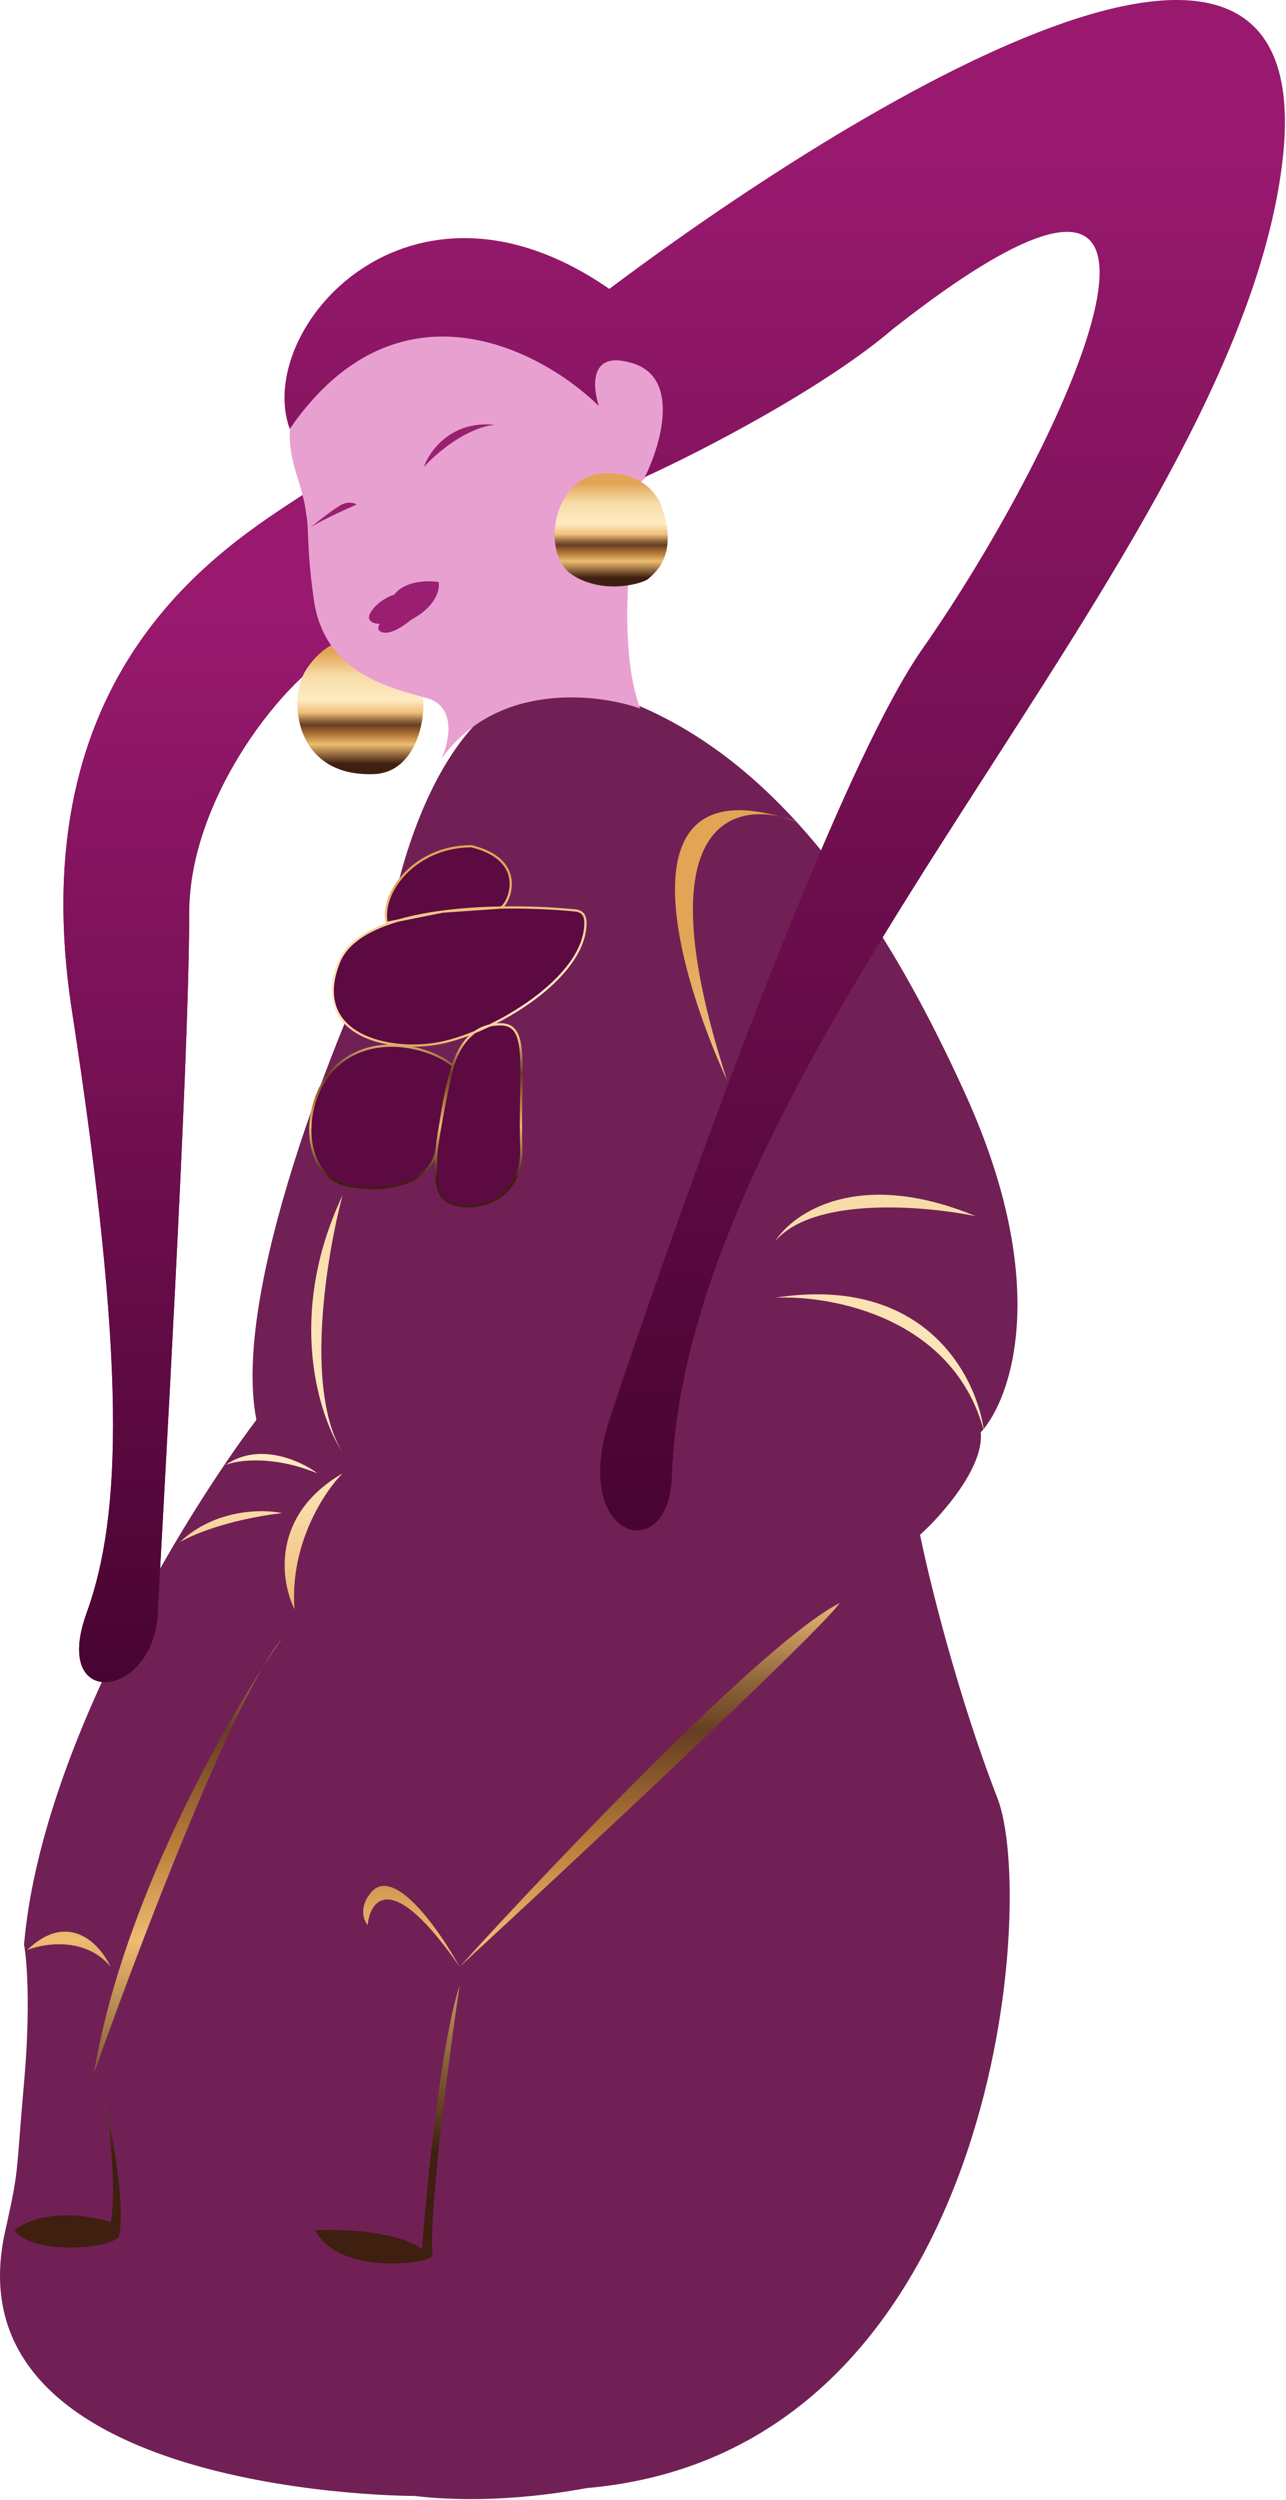 <?xml version="1.0" encoding="UTF-8"?> <svg xmlns="http://www.w3.org/2000/svg" width="569" height="1106" viewBox="0 0 569 1106" fill="none"> <path d="M433.943 633.636C435.425 649.174 416.652 670.325 407.081 678.957C411.095 698.689 423.568 749.622 441.353 795.499C459.137 841.376 441.353 1084.62 259.802 1100.62C257.537 1100.82 221.888 1108.62 183.388 1104.12C170.388 1104.12 -23.112 1100.62 2.297 986.96C8.757 958.061 6.928 962.912 10.633 921.29C13.598 887.992 11.868 866.719 10.633 860.244C18.044 773.671 82.266 669.4 113.45 628.086C102.335 571.85 148.34 457.282 172.732 407.027C179.525 366.946 206.449 290.3 259.802 304.359C326.495 321.933 380.218 380.204 427.459 484.721C465.251 568.335 447.528 618.837 433.943 633.636Z" fill="#712056"></path> <path d="M31.822 447.04C8.654 296.197 98.543 242.214 134.684 218.461C134.684 235.489 147.04 269.976 153.218 285.092C125.417 298.973 83.716 353.573 83.716 403.545C83.716 471.732 71.669 675.618 69.816 713.56C67.962 751.502 22.555 757.055 38.308 713.56C54.062 670.066 55.774 602.997 31.822 447.04Z" fill="#731453"></path> <path d="M31.822 447.04C8.654 296.197 98.543 242.214 134.684 218.461C134.684 235.489 147.04 269.976 153.218 285.092C125.417 298.973 83.716 353.573 83.716 403.545C83.716 471.732 71.669 675.618 69.816 713.56C67.962 751.502 22.555 757.055 38.308 713.56C54.062 670.066 55.774 602.997 31.822 447.04Z" fill="url(#paint0_linear_273_2527)"></path> <path d="M165.473 342.444C184.166 341.717 188.841 317.581 186.972 306.968C175.755 306.968 158.619 292.111 153.322 283.317C150.207 283.317 142.293 285.864 135.564 296.052C127.152 308.787 129.958 343.827 165.473 342.444Z" fill="url(#paint1_linear_273_2527)"></path> <path d="M188.844 308.809C202.175 312.513 198.719 328.251 195.325 335.657C219.765 301.588 264.14 306.649 283.272 313.439C272.904 286.036 278.952 235.365 283.272 213.454C298.085 201.419 300.862 164.388 283.272 158.834C269.201 154.39 261.362 158.216 261.054 166.24C206.434 136.615 203.096 130.414 172.18 145.872C131.447 166.24 122.264 181.978 131.447 210.677C138.853 233.821 134.224 232.896 138.853 265.298C143.482 297.7 172.181 304.181 188.844 308.809Z" fill="#E8A0D0"></path> <path d="M267.132 209.393C285.15 208.647 292.158 220.28 293.409 226.189C299.978 246.718 288.717 254.183 286.84 256.049C284.963 257.916 267.132 263.514 253.056 254.183C238.979 244.852 244.61 210.326 267.132 209.393Z" fill="url(#paint2_linear_273_2527)"></path> <path d="M354.043 364.101C351.18 362.883 348.121 361.872 344.987 361.182C274.709 341.718 299.478 429.579 321.687 477.869C287.335 372.12 318.775 355.415 344.987 361.182C347.846 361.974 350.863 362.944 354.043 364.101Z" fill="url(#paint3_linear_273_2527)"></path> <path d="M435.397 633.26C432.316 609.211 409.512 563.704 342.95 574.063C368.219 572.83 422.085 582.943 435.397 633.26Z" fill="url(#paint4_linear_273_2527)"></path> <path d="M431.7 537.99C409.204 533.366 359.96 529.111 342.95 549.09C350.962 536.449 379.929 516.532 431.7 537.99Z" fill="url(#paint5_linear_273_2527)"></path> <path d="M151.582 528.741C144.495 555.256 134.572 615.131 151.582 642.509C141.105 626.785 126.437 582.018 151.582 528.741Z" fill="url(#paint6_linear_273_2527)"></path> <path d="M151.582 651.759C143.57 659.775 128.101 683.022 130.319 711.88C124.156 699.547 119.78 670.257 151.582 651.759Z" fill="url(#paint7_linear_273_2527)"></path> <path d="M371.608 709.105C339.067 725.384 245.879 823.182 203.353 870.045C194.725 854.321 174.879 825.648 164.525 836.747C158.608 843.407 160.827 849.388 162.676 851.546C163.909 839.831 173.77 827.128 203.353 870.045C254.508 822.873 359.775 724.644 371.608 709.105Z" fill="url(#paint8_linear_273_2527)"></path> <path d="M140.489 651.759C133.093 646.209 114.603 637.699 99.811 648.059C105.05 645.901 120.52 643.619 140.489 651.759Z" fill="url(#paint9_linear_273_2527)"></path> <path d="M124.772 669.332C116.144 667.483 95.004 667.483 79.473 682.282C84.403 679.199 100.366 672.292 124.772 669.332Z" fill="url(#paint10_linear_273_2527)"></path> <path d="M116.238 737.603C119.352 732.744 122.227 728.458 124.772 724.829C122.209 727.925 119.338 732.266 116.238 737.603C91.837 775.682 52.719 848.971 41.569 917.217C58.12 870.254 93.401 776.921 116.238 737.603Z" fill="url(#paint11_linear_273_2527)"></path> <path d="M48.965 870.045C44.343 860.179 30.476 844.887 11.986 862.646C19.69 859.563 37.871 856.726 48.965 870.045Z" fill="url(#paint12_linear_273_2527)"></path> <path d="M191.335 997.688C189.856 976.969 198.731 909.51 203.353 878.37C195.218 902.788 188.87 966.24 186.713 994.913C175.619 986.773 150.658 985.972 139.564 986.588C149.733 1006.94 191.335 1001.39 191.335 997.688Z" fill="url(#paint13_linear_273_2527)"></path> <path d="M48.965 982.888C25.299 976.229 10.753 982.58 6.439 986.588C13.835 997.688 48.965 994.913 52.663 989.363C55.621 975.304 49.581 942.808 46.192 928.317C51.369 959.395 50.198 977.647 48.965 982.888Z" fill="url(#paint14_linear_273_2527)"></path> <path d="M221.46 401.472C224.218 401.409 235.004 380.934 208.622 374.343C183.874 374.343 168.292 394.497 171.042 408.238L176.334 407.175C163.521 410.891 153.524 416.741 149.96 425.644C137.128 457.707 171.959 465.952 194.873 461.371C199.41 460.464 204.665 458.804 210.176 456.531C206.443 459.162 202.881 463.713 200.364 471.448C192.118 464.12 164.626 454.959 147.211 473.28C133.278 487.938 132.545 520.394 154.543 524.581C173.792 528.246 191.382 521.833 193.251 508.092C193.251 508.092 193.251 508.092 193.251 508.092C192.097 519.964 193.674 526.327 194.873 528.246C198.54 537.407 231.354 537.407 230.621 508.092C229.704 471.448 234.417 453.126 221.455 453.126C219.967 453.126 218.313 453.261 216.585 453.664C237.275 443.685 259.035 426.203 259.035 408.238C259.035 405.49 258.119 403.078 254.452 402.742C245.552 401.852 233.842 401.248 221.46 401.472Z" fill="#5C0A41"></path> <path d="M200.364 471.448C205.515 455.621 215.039 453.126 221.455 453.126C234.417 453.126 229.704 471.448 230.621 508.092C231.354 537.407 198.54 537.407 194.873 528.246C193.346 525.803 191.207 516.153 194.873 497.099C196.46 486.263 198.276 477.866 200.364 471.448ZM200.364 471.448C192.118 464.12 164.626 454.959 147.211 473.28C133.278 487.938 132.545 520.394 154.543 524.581C173.792 528.246 191.382 521.833 193.251 508.092C194.373 499.847 198.088 479.693 200.364 471.448ZM221.455 401.472C224.205 401.435 235.02 380.939 208.622 374.343C183.874 374.343 168.292 394.497 171.042 408.238L195.79 403.268L221.455 401.472ZM254.452 402.742C223.899 399.688 160.226 399.993 149.96 425.644C137.128 457.707 171.959 465.952 194.873 461.371C217.788 456.791 259.035 432.973 259.035 408.238C259.035 405.49 258.119 403.078 254.452 402.742Z" stroke="url(#paint15_linear_273_2527)"></path> <path d="M219.211 187.982C214.557 187.982 201.71 191.687 187.559 206.505C190.042 199.405 199.848 185.759 219.211 187.982Z" fill="#9A1F71"></path> <path d="M151.253 223.176C154.232 221.694 156.838 222.559 157.769 223.176C144.364 229.104 138.53 232.438 137.288 233.364C140.702 230.586 148.273 224.658 151.253 223.176Z" fill="#9A1F71"></path> <path d="M181.974 274.115C193.145 268.188 194.697 260.531 194.076 257.444C182.16 255.962 176.078 260.531 174.526 263.001C172.354 263.619 167.265 265.965 164.286 270.411C161.307 274.856 165.527 275.968 168.01 275.968C167.389 276.894 166.706 278.931 168.94 279.672C171.733 280.598 176.388 278.746 181.974 274.115Z" fill="#9A1F71"></path> <path d="M567.198 73.222C587.255 -84.015 374.34 49.175 269.593 127.793C180.867 66.378 112.256 145.641 128.185 189.763C175.506 120.949 239.094 154.308 264.972 179.589C262.2 171.264 260.906 155.726 277.912 160.165C301.572 165.345 292.699 196.237 285.305 211.036C309.028 200.245 364.235 172.004 395.289 145.367C553.334 21.427 471.077 197.162 408.229 286.88C365.357 348.081 287.154 574.53 269.593 628.176C252.033 681.821 297.321 693.845 297.321 651.299C305.639 462.615 545.018 247.108 567.198 73.222Z" fill="url(#paint16_linear_273_2527)"></path> <defs> <linearGradient id="paint0_linear_273_2527" x1="94.052" y1="272.443" x2="94.503" y2="744.134" gradientUnits="userSpaceOnUse"> <stop stop-color="#98196E"></stop> <stop offset="1" stop-color="#470431"></stop> </linearGradient> <linearGradient id="paint1_linear_273_2527" x1="86.038" y1="284.278" x2="86.038" y2="342.462" gradientUnits="userSpaceOnUse"> <stop offset="0.073" stop-color="#E3A455"></stop> <stop offset="0.245" stop-color="#F6DBA6"></stop> <stop offset="0.435" stop-color="#FFEBC4"></stop> <stop offset="0.533" stop-color="#F0BE79"></stop> <stop offset="0.593" stop-color="#8F653B"></stop> <stop offset="0.628" stop-color="#673D22"></stop> <stop offset="0.709" stop-color="#BA7F3B"></stop> <stop offset="0.774" stop-color="#EEBC70"></stop> <stop offset="0.922" stop-color="#3F1F0F"></stop> </linearGradient> <linearGradient id="paint2_linear_273_2527" x1="201.785" y1="210.172" x2="201.785" y2="259.423" gradientUnits="userSpaceOnUse"> <stop offset="0.073" stop-color="#E3A455"></stop> <stop offset="0.245" stop-color="#F6DBA6"></stop> <stop offset="0.435" stop-color="#FFEBC4"></stop> <stop offset="0.533" stop-color="#F0BE79"></stop> <stop offset="0.593" stop-color="#8F653B"></stop> <stop offset="0.628" stop-color="#673D22"></stop> <stop offset="0.709" stop-color="#BA7F3B"></stop> <stop offset="0.774" stop-color="#EEBC70"></stop> <stop offset="0.922" stop-color="#3F1F0F"></stop> </linearGradient> <linearGradient id="paint3_linear_273_2527" x1="-344.103" y1="368.853" x2="-344.103" y2="1001.04" gradientUnits="userSpaceOnUse"> <stop offset="0.073" stop-color="#E3A455"></stop> <stop offset="0.245" stop-color="#F6DBA6"></stop> <stop offset="0.435" stop-color="#FFEBC4"></stop> <stop offset="0.533" stop-color="#F0BE79"></stop> <stop offset="0.593" stop-color="#8F653B"></stop> <stop offset="0.628" stop-color="#673D22"></stop> <stop offset="0.709" stop-color="#BA7F3B"></stop> <stop offset="0.774" stop-color="#EEBC70"></stop> <stop offset="0.922" stop-color="#3F1F0F"></stop> </linearGradient> <linearGradient id="paint4_linear_273_2527" x1="-344.103" y1="368.853" x2="-344.103" y2="1001.04" gradientUnits="userSpaceOnUse"> <stop offset="0.073" stop-color="#E3A455"></stop> <stop offset="0.245" stop-color="#F6DBA6"></stop> <stop offset="0.435" stop-color="#FFEBC4"></stop> <stop offset="0.533" stop-color="#F0BE79"></stop> <stop offset="0.593" stop-color="#8F653B"></stop> <stop offset="0.628" stop-color="#673D22"></stop> <stop offset="0.709" stop-color="#BA7F3B"></stop> <stop offset="0.774" stop-color="#EEBC70"></stop> <stop offset="0.922" stop-color="#3F1F0F"></stop> </linearGradient> <linearGradient id="paint5_linear_273_2527" x1="-344.103" y1="368.853" x2="-344.103" y2="1001.04" gradientUnits="userSpaceOnUse"> <stop offset="0.073" stop-color="#E3A455"></stop> <stop offset="0.245" stop-color="#F6DBA6"></stop> <stop offset="0.435" stop-color="#FFEBC4"></stop> <stop offset="0.533" stop-color="#F0BE79"></stop> <stop offset="0.593" stop-color="#8F653B"></stop> <stop offset="0.628" stop-color="#673D22"></stop> <stop offset="0.709" stop-color="#BA7F3B"></stop> <stop offset="0.774" stop-color="#EEBC70"></stop> <stop offset="0.922" stop-color="#3F1F0F"></stop> </linearGradient> <linearGradient id="paint6_linear_273_2527" x1="-344.103" y1="368.853" x2="-344.103" y2="1001.04" gradientUnits="userSpaceOnUse"> <stop offset="0.073" stop-color="#E3A455"></stop> <stop offset="0.245" stop-color="#F6DBA6"></stop> <stop offset="0.435" stop-color="#FFEBC4"></stop> <stop offset="0.533" stop-color="#F0BE79"></stop> <stop offset="0.593" stop-color="#8F653B"></stop> <stop offset="0.628" stop-color="#673D22"></stop> <stop offset="0.709" stop-color="#BA7F3B"></stop> <stop offset="0.774" stop-color="#EEBC70"></stop> <stop offset="0.922" stop-color="#3F1F0F"></stop> </linearGradient> <linearGradient id="paint7_linear_273_2527" x1="-344.103" y1="368.853" x2="-344.103" y2="1001.04" gradientUnits="userSpaceOnUse"> <stop offset="0.073" stop-color="#E3A455"></stop> <stop offset="0.245" stop-color="#F6DBA6"></stop> <stop offset="0.435" stop-color="#FFEBC4"></stop> <stop offset="0.533" stop-color="#F0BE79"></stop> <stop offset="0.593" stop-color="#8F653B"></stop> <stop offset="0.628" stop-color="#673D22"></stop> <stop offset="0.709" stop-color="#BA7F3B"></stop> <stop offset="0.774" stop-color="#EEBC70"></stop> <stop offset="0.922" stop-color="#3F1F0F"></stop> </linearGradient> <linearGradient id="paint8_linear_273_2527" x1="-344.103" y1="368.853" x2="-344.103" y2="1001.04" gradientUnits="userSpaceOnUse"> <stop offset="0.073" stop-color="#E3A455"></stop> <stop offset="0.245" stop-color="#F6DBA6"></stop> <stop offset="0.435" stop-color="#FFEBC4"></stop> <stop offset="0.533" stop-color="#F0BE79"></stop> <stop offset="0.593" stop-color="#8F653B"></stop> <stop offset="0.628" stop-color="#673D22"></stop> <stop offset="0.709" stop-color="#BA7F3B"></stop> <stop offset="0.774" stop-color="#EEBC70"></stop> <stop offset="0.922" stop-color="#3F1F0F"></stop> </linearGradient> <linearGradient id="paint9_linear_273_2527" x1="-344.103" y1="368.853" x2="-344.103" y2="1001.04" gradientUnits="userSpaceOnUse"> <stop offset="0.073" stop-color="#E3A455"></stop> <stop offset="0.245" stop-color="#F6DBA6"></stop> <stop offset="0.435" stop-color="#FFEBC4"></stop> <stop offset="0.533" stop-color="#F0BE79"></stop> <stop offset="0.593" stop-color="#8F653B"></stop> <stop offset="0.628" stop-color="#673D22"></stop> <stop offset="0.709" stop-color="#BA7F3B"></stop> <stop offset="0.774" stop-color="#EEBC70"></stop> <stop offset="0.922" stop-color="#3F1F0F"></stop> </linearGradient> <linearGradient id="paint10_linear_273_2527" x1="-344.103" y1="368.853" x2="-344.103" y2="1001.04" gradientUnits="userSpaceOnUse"> <stop offset="0.073" stop-color="#E3A455"></stop> <stop offset="0.245" stop-color="#F6DBA6"></stop> <stop offset="0.435" stop-color="#FFEBC4"></stop> <stop offset="0.533" stop-color="#F0BE79"></stop> <stop offset="0.593" stop-color="#8F653B"></stop> <stop offset="0.628" stop-color="#673D22"></stop> <stop offset="0.709" stop-color="#BA7F3B"></stop> <stop offset="0.774" stop-color="#EEBC70"></stop> <stop offset="0.922" stop-color="#3F1F0F"></stop> </linearGradient> <linearGradient id="paint11_linear_273_2527" x1="-344.103" y1="368.853" x2="-344.103" y2="1001.04" gradientUnits="userSpaceOnUse"> <stop offset="0.073" stop-color="#E3A455"></stop> <stop offset="0.245" stop-color="#F6DBA6"></stop> <stop offset="0.435" stop-color="#FFEBC4"></stop> <stop offset="0.533" stop-color="#F0BE79"></stop> <stop offset="0.593" stop-color="#8F653B"></stop> <stop offset="0.628" stop-color="#673D22"></stop> <stop offset="0.709" stop-color="#BA7F3B"></stop> <stop offset="0.774" stop-color="#EEBC70"></stop> <stop offset="0.922" stop-color="#3F1F0F"></stop> </linearGradient> <linearGradient id="paint12_linear_273_2527" x1="-344.103" y1="368.853" x2="-344.103" y2="1001.04" gradientUnits="userSpaceOnUse"> <stop offset="0.073" stop-color="#E3A455"></stop> <stop offset="0.245" stop-color="#F6DBA6"></stop> <stop offset="0.435" stop-color="#FFEBC4"></stop> <stop offset="0.533" stop-color="#F0BE79"></stop> <stop offset="0.593" stop-color="#8F653B"></stop> <stop offset="0.628" stop-color="#673D22"></stop> <stop offset="0.709" stop-color="#BA7F3B"></stop> <stop offset="0.774" stop-color="#EEBC70"></stop> <stop offset="0.922" stop-color="#3F1F0F"></stop> </linearGradient> <linearGradient id="paint13_linear_273_2527" x1="-344.103" y1="368.853" x2="-344.103" y2="1001.04" gradientUnits="userSpaceOnUse"> <stop offset="0.073" stop-color="#E3A455"></stop> <stop offset="0.245" stop-color="#F6DBA6"></stop> <stop offset="0.435" stop-color="#FFEBC4"></stop> <stop offset="0.533" stop-color="#F0BE79"></stop> <stop offset="0.593" stop-color="#8F653B"></stop> <stop offset="0.628" stop-color="#673D22"></stop> <stop offset="0.709" stop-color="#BA7F3B"></stop> <stop offset="0.774" stop-color="#EEBC70"></stop> <stop offset="0.922" stop-color="#3F1F0F"></stop> </linearGradient> <linearGradient id="paint14_linear_273_2527" x1="-344.103" y1="368.853" x2="-344.103" y2="1001.04" gradientUnits="userSpaceOnUse"> <stop offset="0.073" stop-color="#E3A455"></stop> <stop offset="0.245" stop-color="#F6DBA6"></stop> <stop offset="0.435" stop-color="#FFEBC4"></stop> <stop offset="0.533" stop-color="#F0BE79"></stop> <stop offset="0.593" stop-color="#8F653B"></stop> <stop offset="0.628" stop-color="#673D22"></stop> <stop offset="0.709" stop-color="#BA7F3B"></stop> <stop offset="0.774" stop-color="#EEBC70"></stop> <stop offset="0.922" stop-color="#3F1F0F"></stop> </linearGradient> <linearGradient id="paint15_linear_273_2527" x1="31.27" y1="376.93" x2="31.27" y2="533.638" gradientUnits="userSpaceOnUse"> <stop offset="0.073" stop-color="#E3A455"></stop> <stop offset="0.245" stop-color="#F6DBA6"></stop> <stop offset="0.435" stop-color="#FFEBC4"></stop> <stop offset="0.533" stop-color="#F0BE79"></stop> <stop offset="0.593" stop-color="#8F653B"></stop> <stop offset="0.628" stop-color="#673D22"></stop> <stop offset="0.709" stop-color="#BA7F3B"></stop> <stop offset="0.774" stop-color="#EEBC70"></stop> <stop offset="0.922" stop-color="#3F1F0F"></stop> </linearGradient> <linearGradient id="paint16_linear_273_2527" x1="348.153" y1="69.522" x2="348.354" y2="677.003" gradientUnits="userSpaceOnUse"> <stop stop-color="#98196E"></stop> <stop offset="1" stop-color="#470431"></stop> </linearGradient> </defs> </svg> 
